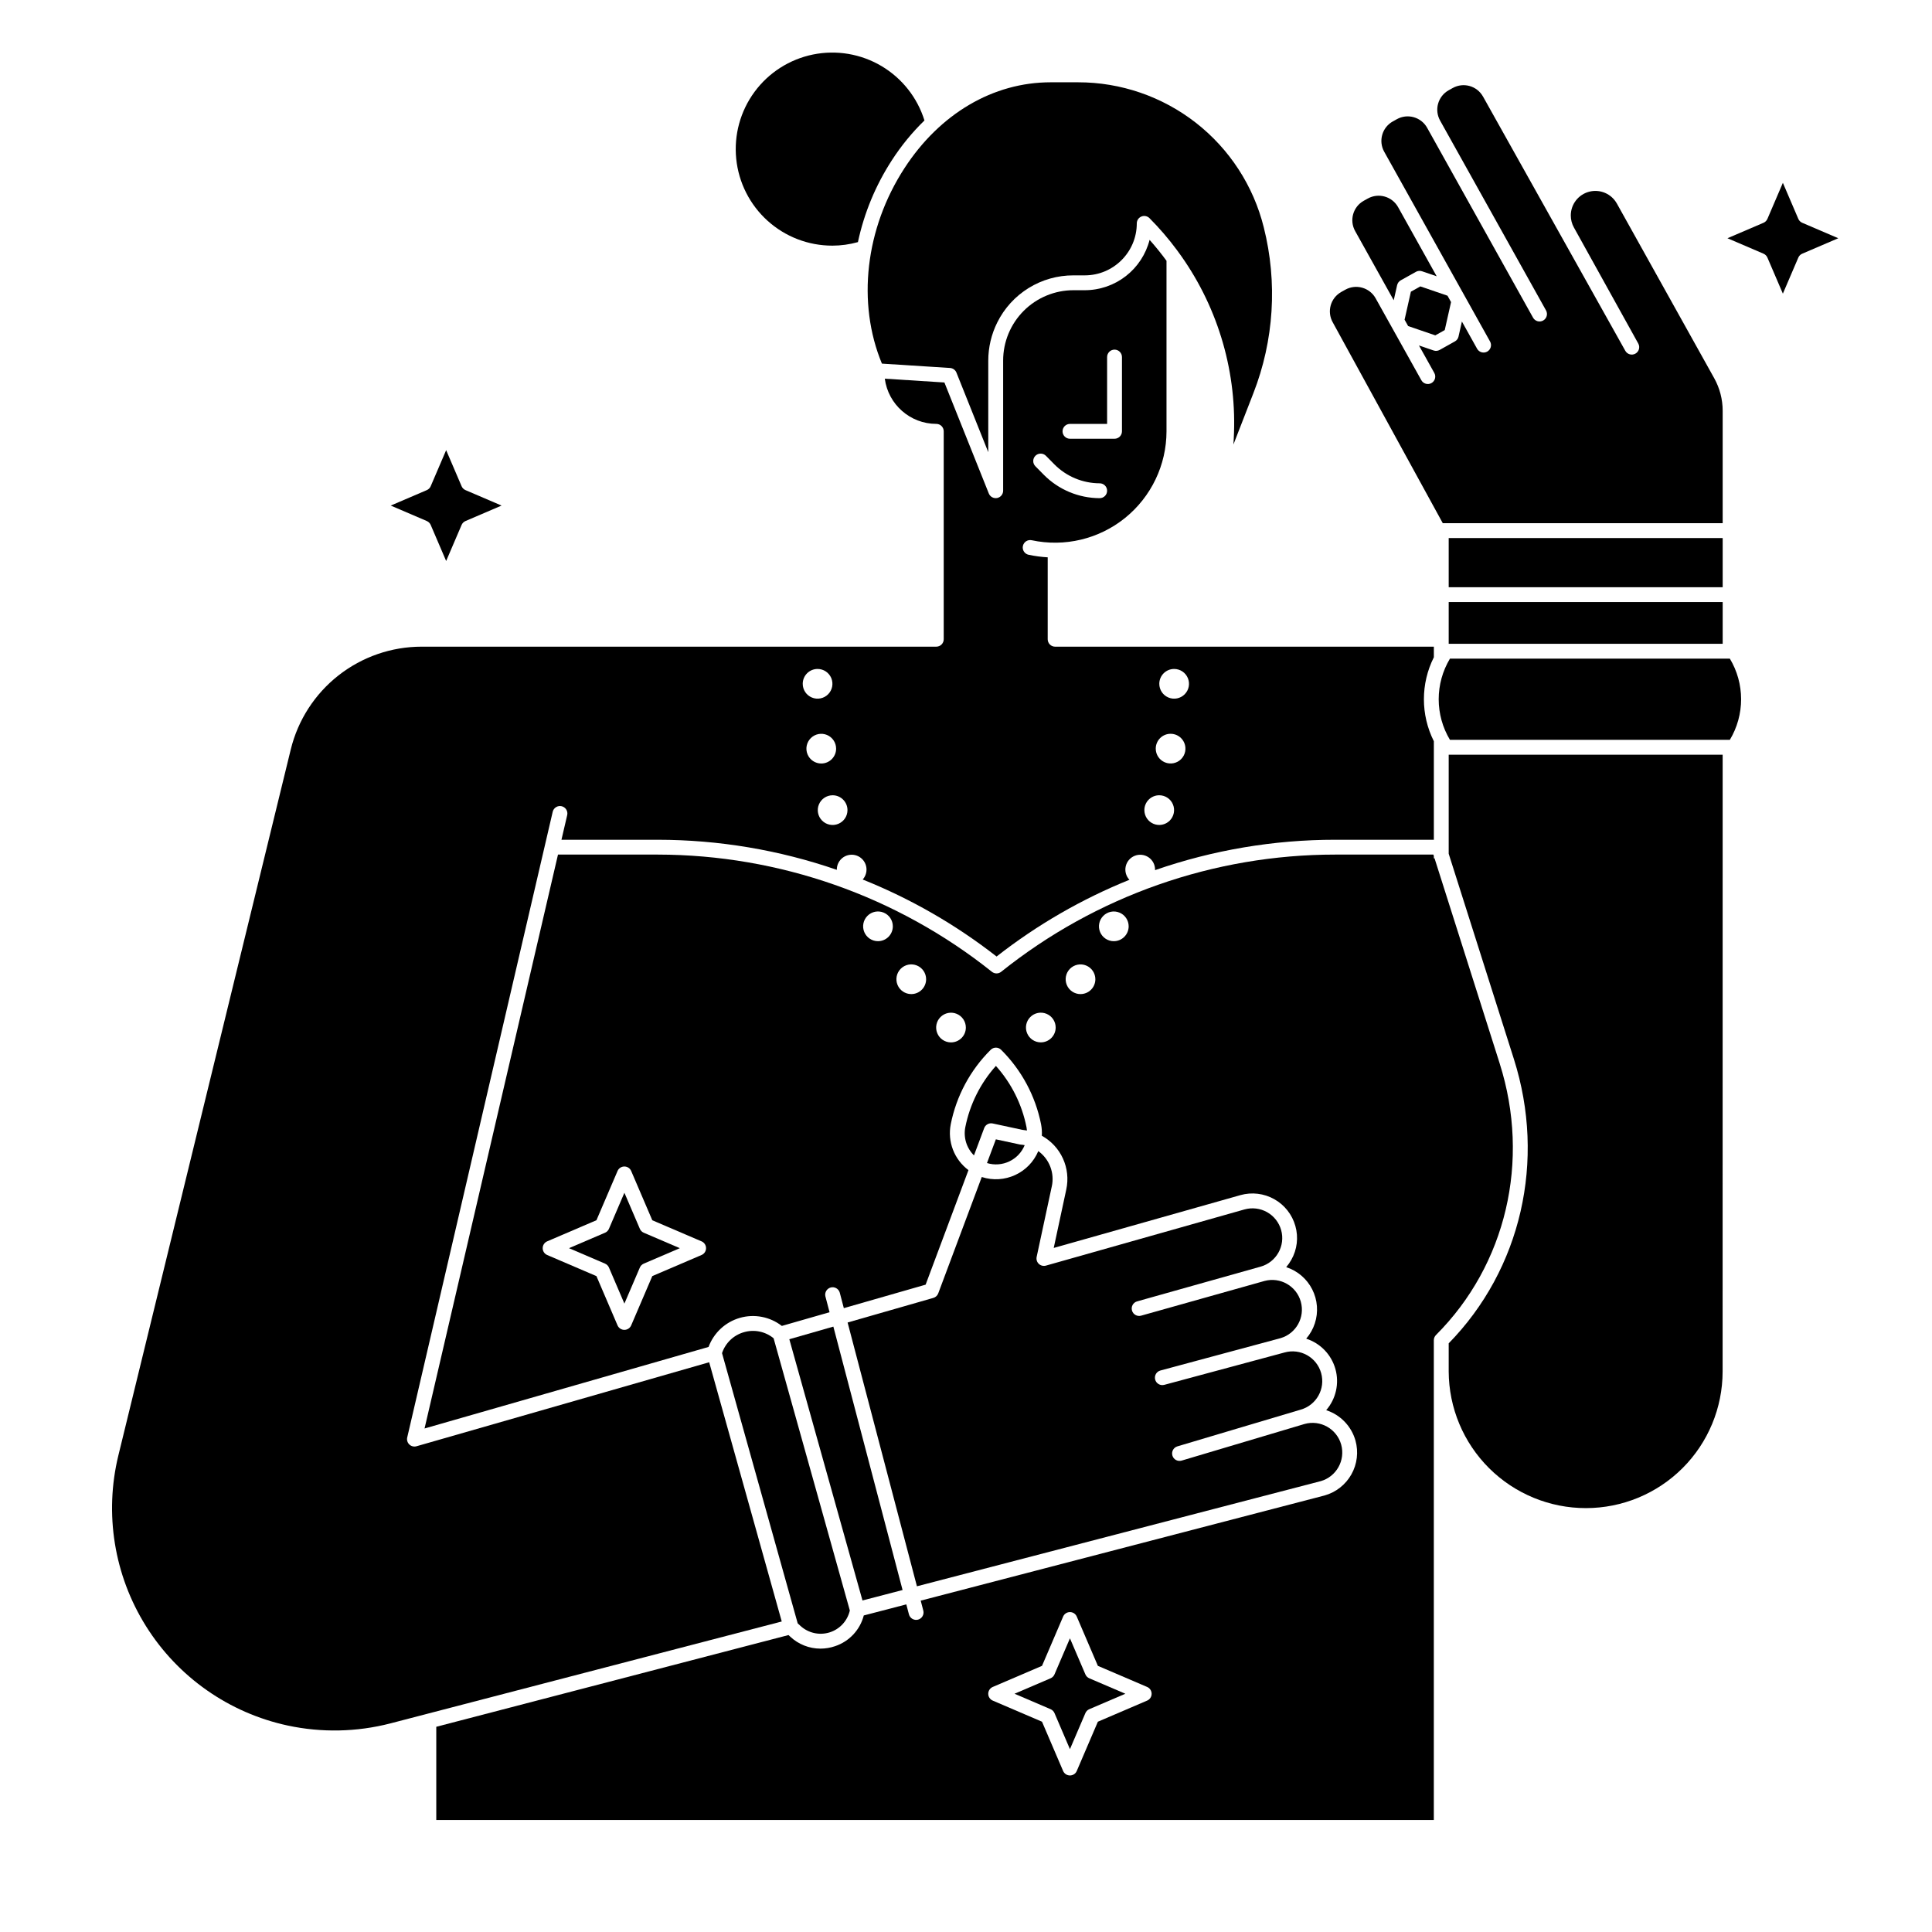<?xml version="1.0" encoding="UTF-8"?>
<!-- Uploaded to: SVG Repo, www.svgrepo.com, Generator: SVG Repo Mixer Tools -->
<svg fill="#000000" width="800px" height="800px" version="1.1" viewBox="144 144 512 512" xmlns="http://www.w3.org/2000/svg">
 <g>
  <path d="m527.92 286.59h72.609v13.031h-72.609z"/>
  <path d="m353.18 498.91 19.387 69.23 10.625-2.769-18.344-69.809z"/>
  <path d="m414.21 447.29-6.297-1.355-2.352 6.285c4.055 1.238 8.387-0.816 9.992-4.738-0.355-0.074-0.719-0.125-1.082-0.152-0.086-0.008-0.176-0.02-0.262-0.039z"/>
  <path d="m341.17 497.04c-2.746 0.77-4.926 2.852-5.824 5.555l20.051 71.605 0.715 0.66v0.004c2.078 1.914 5.023 2.578 7.723 1.742 2.699-0.84 4.75-3.051 5.379-5.809l-20.199-72.137h0.004c-2.188-1.805-5.125-2.41-7.848-1.621z"/>
  <path d="m313.57 469.65-4.098-9.555-4.094 9.555c-0.199 0.465-0.57 0.836-1.035 1.035l-9.555 4.094 9.555 4.094v0.004c0.465 0.199 0.836 0.566 1.035 1.031l4.094 9.559 4.094-9.555 0.004-0.004c0.199-0.465 0.566-0.832 1.031-1.031l9.559-4.098-9.555-4.094h-0.004c-0.465-0.199-0.832-0.57-1.031-1.035z"/>
  <path d="m391.34 487.96-22.715 6.519 18.371 69.902 107-27.863v0.004c4.168-1.188 6.594-5.523 5.43-9.699-1.18-4.184-5.523-6.625-9.707-5.453l-32.57 9.703c-1.043 0.309-2.141-0.285-2.449-1.324-0.309-1.043 0.281-2.141 1.324-2.449l32.609-9.711 0.027-0.008c4.188-1.172 6.633-5.516 5.457-9.703-1.172-4.188-5.516-6.633-9.703-5.457l-31.871 8.578c-1.047 0.285-2.129-0.34-2.41-1.387-0.285-1.051 0.34-2.133 1.387-2.414l31.844-8.574h0.004c4.133-1.215 6.519-5.527 5.356-9.672-1.16-4.148-5.438-6.594-9.602-5.488l-32.707 9.199v0.004c-1.047 0.293-2.133-0.316-2.426-1.363-0.297-1.047 0.312-2.133 1.359-2.426l32.707-9.199h0.008c4.18-1.176 6.621-5.516 5.453-9.699-0.566-2.012-1.906-3.719-3.727-4.746-1.824-1.023-3.977-1.281-5.992-0.719l-52.613 14.887c-0.664 0.188-1.379 0.012-1.883-0.457-0.504-0.473-0.723-1.176-0.578-1.852l4.004-18.656h0.004c0.789-3.559-0.617-7.25-3.574-9.383-2.449 5.832-8.961 8.816-14.98 6.867l-11.535 30.836c-0.219 0.586-0.699 1.031-1.301 1.203z"/>
  <path d="m364.57 209.1c2.297-0.004 4.578-0.32 6.789-0.938 1.652-7.738 4.711-15.109 9.027-21.742 2.465-3.812 5.352-7.336 8.605-10.5-1.883-6.055-5.949-11.195-11.406-14.426-5.457-3.227-11.922-4.312-18.133-3.047-6.215 1.266-11.738 4.797-15.496 9.902-3.758 5.109-5.488 11.43-4.848 17.738 0.637 6.309 3.594 12.156 8.297 16.41 4.707 4.25 10.824 6.606 17.164 6.602z"/>
  <path d="m457.05 211.86c9.949 14.113 14.852 31.172 13.906 48.414l-0.086 1.527 5.273-13.555c5.481-14.02 6.449-29.402 2.769-44-2.731-10.984-9.062-20.738-17.984-27.703-8.922-6.965-19.922-10.746-31.238-10.734h-7.269c-15.215 0-29.332 8.297-38.73 22.762-10.391 15.988-12.637 35.719-5.973 51.793l18.047 1.152c0.758 0.051 1.422 0.527 1.703 1.234l8.434 21.082v-24.277c0.004-3.504 0.82-6.961 2.383-10.098 1.863-3.758 4.742-6.918 8.312-9.125 3.57-2.207 7.684-3.367 11.879-3.356h3.012c7.602-0.008 13.766-6.168 13.773-13.773 0-0.797 0.48-1.516 1.215-1.82 0.734-0.305 1.582-0.137 2.144 0.426 2.625 2.637 5.055 5.461 7.269 8.449z"/>
  <path d="m416.03 442.7c-1.199-6.039-4-11.641-8.105-16.223-4.106 4.582-6.906 10.184-8.105 16.223-0.543 2.723 0.32 5.539 2.293 7.496l2.703-7.231c0.34-0.914 1.301-1.441 2.258-1.234l7.836 1.684c0.422 0.039 0.836 0.098 1.246 0.176-0.027-0.301-0.066-0.598-0.125-0.891z"/>
  <path d="m331.94 505.01-77.559 22.262c-0.672 0.191-1.395 0.016-1.898-0.465-0.508-0.48-0.723-1.195-0.562-1.875l38.551-165.8c0.121-0.508 0.434-0.949 0.879-1.227 0.441-0.273 0.977-0.363 1.488-0.246 1.059 0.246 1.719 1.305 1.473 2.363l-1.52 6.523h25.539c16.141 0.012 32.172 2.703 47.434 7.969v-0.051 0.004c-0.008-1.301 0.625-2.516 1.691-3.258 1.066-0.738 2.43-0.906 3.644-0.445 1.211 0.465 2.121 1.492 2.426 2.754 0.305 1.262-0.031 2.594-0.902 3.559 12.73 5.102 24.672 11.973 35.48 20.41 10.723-8.395 22.574-15.238 35.203-20.332-0.895-0.949-1.262-2.281-0.98-3.555 0.285-1.273 1.18-2.324 2.394-2.805s2.586-0.328 3.668 0.406c1.078 0.738 1.719 1.961 1.715 3.266 0 0.047-0.012 0.09-0.016 0.133h0.004c15.359-5.336 31.508-8.062 47.77-8.055h26.125v-26.109c-3.516-7-3.516-15.254 0-22.254v-2.805h-100.37c-1.086 0-1.965-0.883-1.965-1.969v-21.711c-1.703-0.098-3.394-0.324-5.062-0.676-1.062-0.227-1.742-1.273-1.512-2.336 0.227-1.062 1.27-1.742 2.336-1.516 8.719 1.863 17.812-0.309 24.746-5.91 6.934-5.606 10.969-14.039 10.977-22.957v-45.188c-1.398-1.914-2.891-3.762-4.481-5.547-0.977 3.812-3.191 7.195-6.301 9.609-3.106 2.414-6.93 3.731-10.863 3.734h-3.008c-4.945 0-9.688 1.965-13.184 5.461-3.492 3.496-5.457 8.234-5.457 13.18v34.496c0 0.941-0.672 1.754-1.598 1.934-0.926 0.176-1.848-0.328-2.199-1.203l-11.766-29.414-15.797-1.008c0.906 6.848 6.738 11.969 13.645 11.98 0.523 0 1.023 0.207 1.395 0.574 0.367 0.371 0.574 0.871 0.574 1.391v55.105c0 0.523-0.207 1.023-0.574 1.391-0.371 0.371-0.871 0.578-1.395 0.578h-136.4c-7.988 0.004-15.746 2.688-22.027 7.621-6.285 4.934-10.734 11.832-12.637 19.59l-45.684 187.08c-3.777 15.465-1.141 31.801 7.316 45.293 8.453 13.492 22.004 22.988 37.57 26.332 8.973 1.918 18.27 1.727 27.156-0.562l103.75-27.016zm123.22-183.73c1.594 0 3.027 0.961 3.637 2.43 0.609 1.473 0.273 3.164-0.852 4.289-1.125 1.129-2.82 1.465-4.289 0.855-1.473-0.609-2.43-2.047-2.43-3.637 0-2.176 1.762-3.938 3.934-3.938zm-0.941 17.18h0.004c1.59 0 3.027 0.957 3.633 2.43 0.609 1.469 0.273 3.164-0.852 4.289s-2.82 1.461-4.289 0.852c-1.473-0.609-2.43-2.043-2.43-3.637 0-1.043 0.414-2.043 1.152-2.781 0.738-0.738 1.738-1.152 2.785-1.152zm-3.016 16.293h0.004c1.59 0 3.027 0.957 3.637 2.43 0.609 1.469 0.27 3.164-0.855 4.289s-2.816 1.461-4.289 0.852c-1.469-0.609-2.43-2.043-2.43-3.637 0-1.043 0.414-2.043 1.152-2.781 0.738-0.738 1.738-1.152 2.785-1.152zm-23.648-98.414h9.84v-17.715c0-1.086 0.883-1.969 1.969-1.969s1.969 0.883 1.969 1.969v19.68c0 0.523-0.207 1.023-0.578 1.395-0.367 0.367-0.871 0.574-1.391 0.574h-11.809c-1.086 0-1.969-0.879-1.969-1.969 0-1.086 0.883-1.965 1.969-1.965zm-9.152 8.438c0.371-0.367 0.875-0.57 1.398-0.566 0.52 0.004 1.02 0.211 1.387 0.586l2.234 2.266c3.176 3.203 7.496 5.008 12.004 5.019 1.086 0 1.969 0.883 1.969 1.969s-0.883 1.969-1.969 1.969c-5.559-0.016-10.887-2.242-14.801-6.191l-2.238-2.269c-0.367-0.371-0.574-0.871-0.57-1.395 0.004-0.52 0.215-1.02 0.586-1.387zm-49.812 93.914c0 1.594-0.957 3.027-2.43 3.637-1.469 0.609-3.164 0.273-4.289-0.852-1.125-1.129-1.461-2.82-0.852-4.289 0.609-1.473 2.043-2.43 3.637-2.43 2.172 0 3.934 1.762 3.934 3.934zm-6.949-12.352c-1.59 0-3.027-0.957-3.637-2.43-0.609-1.469-0.273-3.16 0.855-4.289 1.125-1.125 2.816-1.461 4.289-0.852 1.469 0.609 2.43 2.043 2.43 3.637 0 1.043-0.414 2.043-1.152 2.781-0.742 0.738-1.742 1.156-2.785 1.152zm-0.977-25.059c1.594 0 3.027 0.961 3.637 2.43 0.609 1.473 0.273 3.164-0.852 4.289-1.125 1.129-2.82 1.465-4.289 0.855-1.473-0.609-2.43-2.047-2.43-3.637 0-2.176 1.762-3.938 3.934-3.938z"/>
  <path d="m527.92 303.55h72.609v11.062h-72.609z"/>
  <path d="m541.44 425.85-17.27-54.391h-0.188v-0.602l-0.121-0.383h-26.004c-32.184-0.004-63.406 10.953-88.531 31.059-0.719 0.574-1.742 0.574-2.461 0-25.152-20.066-56.363-31.016-88.539-31.059h-26.453l-35.363 152.09 75.266-21.609c1.383-3.742 4.465-6.606 8.301-7.707 3.832-1.102 7.965-0.309 11.121 2.137l12.645-3.629-1.105-4.207h-0.004c-0.238-1.039 0.391-2.078 1.422-2.352 1.027-0.27 2.086 0.332 2.387 1.355l1.082 4.121 21.676-6.223 11.352-30.355c-3.781-2.816-5.606-7.555-4.688-12.18 1.48-7.441 5.137-14.273 10.504-19.629l0.07-0.07c0.77-0.77 2.012-0.77 2.781 0 5.402 5.371 9.082 12.23 10.57 19.699 0.199 1.012 0.27 2.043 0.207 3.074 5.082 2.801 7.715 8.613 6.469 14.281l-3.316 15.449 49.477-13.996v-0.004c3.019-0.844 6.246-0.457 8.98 1.082 2.731 1.535 4.738 4.094 5.582 7.109 0.855 3.016 0.465 6.246-1.082 8.969-0.383 0.684-0.836 1.328-1.348 1.926 0.746 0.246 1.469 0.562 2.152 0.945 2.731 1.535 4.738 4.094 5.582 7.109s0.457 6.242-1.078 8.973c-0.387 0.688-0.84 1.332-1.355 1.934 3.769 1.211 6.676 4.238 7.742 8.051 1.062 3.812 0.145 7.906-2.449 10.898 3.766 1.219 6.676 4.234 7.758 8.043 0.844 3.016 0.457 6.246-1.082 8.977-1.535 2.731-4.094 4.742-7.113 5.586l-107.02 27.867 0.688 2.633c0.277 1.051-0.352 2.129-1.402 2.406-1.051 0.273-2.129-0.352-2.406-1.406l-0.695-2.641-11.27 2.934c-0.992 3.832-3.859 6.898-7.617 8.145-1.246 0.43-2.559 0.648-3.879 0.648-2.961-0.004-5.812-1.133-7.977-3.156l-0.477-0.441-93.344 24.309v24.699h264.36v-127.13c0-0.523 0.207-1.023 0.574-1.395 18.598-18.598 25.07-46.16 16.883-71.941zm-211.52 50.738-13.055 5.594-5.594 13.055c-0.309 0.723-1.02 1.191-1.809 1.191-0.785 0-1.496-0.469-1.809-1.191l-5.594-13.055-13.055-5.594h0.004c-0.723-0.309-1.191-1.02-1.191-1.809 0-0.785 0.469-1.496 1.191-1.809l13.055-5.594 5.594-13.055-0.004 0.004c0.312-0.723 1.023-1.191 1.809-1.191 0.789 0 1.5 0.469 1.809 1.191l5.594 13.055 13.055 5.594v-0.004c0.723 0.312 1.191 1.023 1.191 1.809 0 0.789-0.469 1.5-1.191 1.809zm46.75-83.164c-1.59 0-3.023-0.961-3.633-2.43-0.609-1.473-0.273-3.164 0.852-4.289 1.125-1.129 2.82-1.465 4.289-0.855 1.473 0.609 2.43 2.043 2.43 3.637 0 1.043-0.414 2.047-1.152 2.785-0.738 0.734-1.738 1.152-2.785 1.152zm8.824 14.023v-0.004c-1.59 0-3.027-0.957-3.637-2.43-0.609-1.469-0.273-3.164 0.855-4.289 1.125-1.125 2.816-1.461 4.289-0.852 1.469 0.609 2.43 2.043 2.43 3.637 0 2.172-1.762 3.934-3.934 3.934zm10.527 12.805v-0.004c-1.59 0-3.027-0.957-3.633-2.43-0.609-1.469-0.273-3.164 0.852-4.289s2.82-1.461 4.289-0.852c1.473 0.609 2.43 2.043 2.43 3.637 0 1.043-0.414 2.043-1.152 2.781-0.738 0.738-1.742 1.152-2.785 1.152zm23.805-0.008v-0.004c-1.594 0-3.027-0.957-3.637-2.43-0.609-1.469-0.273-3.164 0.855-4.289 1.125-1.125 2.816-1.461 4.289-0.852 1.469 0.605 2.43 2.043 2.43 3.633 0 1.047-0.418 2.047-1.156 2.785-0.738 0.738-1.738 1.152-2.781 1.152zm10.52-12.793v-0.004c-1.594 0-3.027-0.957-3.637-2.43-0.609-1.469-0.273-3.164 0.852-4.289 1.129-1.125 2.82-1.461 4.289-0.852 1.473 0.609 2.43 2.043 2.43 3.637 0 2.172-1.762 3.93-3.934 3.93zm8.824-14.023c-1.59 0-3.027-0.961-3.637-2.43-0.609-1.473-0.27-3.164 0.855-4.289 1.125-1.129 2.816-1.465 4.289-0.855 1.469 0.609 2.43 2.043 2.43 3.637-0.004 2.172-1.766 3.934-3.938 3.934zm8.832 201.25-13.055 5.594-5.594 13.055c-0.309 0.723-1.02 1.191-1.809 1.191-0.785 0-1.496-0.469-1.809-1.191l-5.594-13.055-13.055-5.594h0.004c-0.727-0.309-1.195-1.023-1.195-1.809 0-0.789 0.469-1.5 1.195-1.809l13.055-5.594 5.594-13.055h-0.004c0.312-0.723 1.023-1.191 1.809-1.191 0.789 0 1.5 0.469 1.809 1.191l5.594 13.055 13.055 5.594c0.723 0.309 1.191 1.02 1.191 1.809 0 0.785-0.469 1.5-1.191 1.809z"/>
  <path d="m528.25 318.55c-1.949 3.25-2.981 6.969-2.981 10.758 0 3.789 1.031 7.508 2.981 10.754h74.184-0.004c1.953-3.246 2.981-6.965 2.981-10.754 0-3.793-1.027-7.508-2.981-10.758z"/>
  <path d="m431.64 587.73-4.094-9.555-4.094 9.555c-0.199 0.465-0.57 0.836-1.035 1.035l-9.555 4.094 9.555 4.094c0.465 0.199 0.836 0.57 1.035 1.035l4.094 9.555 4.094-9.555c0.199-0.465 0.57-0.836 1.035-1.035l9.555-4.094-9.555-4.094c-0.465-0.199-0.836-0.57-1.035-1.035z"/>
  <path d="m517.9 221.3-1.672 7.422 0.941 1.688 7.199 2.465 2.504-1.402 1.672-7.414-0.941-1.695-7.199-2.465z"/>
  <path d="m511.99 221.13v0.004l1.363 2.434 0.898-3.996c0.125-0.543 0.473-1.012 0.961-1.285l4.039-2.258c0.488-0.27 1.07-0.324 1.598-0.141l3.883 1.328-10.223-18.324c-1.594-2.844-5.188-3.863-8.035-2.277l-1.066 0.59c-2.848 1.59-3.867 5.184-2.281 8.031z"/>
  <path d="m527.92 370.25 17.277 54.414c8.543 26.918 1.922 55.703-17.277 75.332v7.469c0.039 9.625 3.894 18.84 10.715 25.625 6.824 6.785 16.062 10.59 25.684 10.574 9.598-0.008 18.797-3.82 25.582-10.605 6.785-6.781 10.602-15.984 10.609-25.578l0.012-163.48h-72.602z"/>
  <path d="m526.35 282.65h74.176v-29.789c0-3.019-0.773-5.988-2.238-8.625l-25.809-46.309h-0.004c-1.445-2.586-4.461-3.871-7.332-3.121-2.867 0.746-4.871 3.34-4.867 6.309 0 1.105 0.285 2.195 0.824 3.168l17.059 30.758c0.531 0.953 0.188 2.152-0.766 2.68-0.949 0.527-2.148 0.188-2.676-0.766l-37.695-67.355h-0.004c-1.59-2.848-5.184-3.867-8.031-2.277l-1.066 0.594h-0.004c-1.367 0.762-2.375 2.039-2.801 3.543-0.43 1.508-0.238 3.121 0.523 4.488l28.078 50.324v0.004c0.523 0.945 0.18 2.141-0.766 2.668s-2.141 0.191-2.672-0.75l-28.07-50.328c-0.762-1.367-2.035-2.375-3.543-2.801-1.508-0.43-3.121-0.242-4.488 0.523l-1.066 0.598-0.004-0.004c-2.848 1.59-3.867 5.188-2.277 8.035l28.074 50.324c0.5 0.945 0.152 2.117-0.781 2.641-0.934 0.52-2.113 0.199-2.656-0.723l-4.047-7.254-0.898 3.988c-0.121 0.547-0.473 1.016-0.961 1.285l-4.039 2.258c-0.488 0.273-1.07 0.328-1.598 0.145l-3.887-1.332 4.051 7.258h-0.004c0.27 0.457 0.34 1.004 0.203 1.512-0.141 0.512-0.477 0.945-0.941 1.203-0.461 0.258-1.008 0.32-1.516 0.168-0.508-0.148-0.934-0.496-1.18-0.965l-12.094-21.672c-1.59-2.844-5.184-3.867-8.031-2.281l-1.066 0.594v0.004c-2.848 1.586-3.867 5.184-2.281 8.031z"/>
  <path d="m621.61 203.04c-0.465-0.199-0.836-0.57-1.035-1.035l-4.094-9.555-4.094 9.555h-0.004c-0.199 0.465-0.566 0.836-1.031 1.035l-9.559 4.094 9.555 4.094 0.004 0.004c0.465 0.199 0.832 0.566 1.031 1.031l4.098 9.555 4.094-9.555c0.199-0.465 0.57-0.832 1.035-1.031l9.555-4.098z"/>
  <path d="m258.14 283.11 4.094 9.559 4.094-9.555v-0.004c0.199-0.461 0.57-0.832 1.035-1.031l9.555-4.098-9.555-4.094c-0.465-0.199-0.836-0.57-1.035-1.031l-4.094-9.559-4.094 9.555v0.004c-0.199 0.461-0.57 0.832-1.035 1.031l-9.555 4.094 9.555 4.094v0.004c0.465 0.199 0.836 0.57 1.035 1.031z"/>
 </g>
</svg>